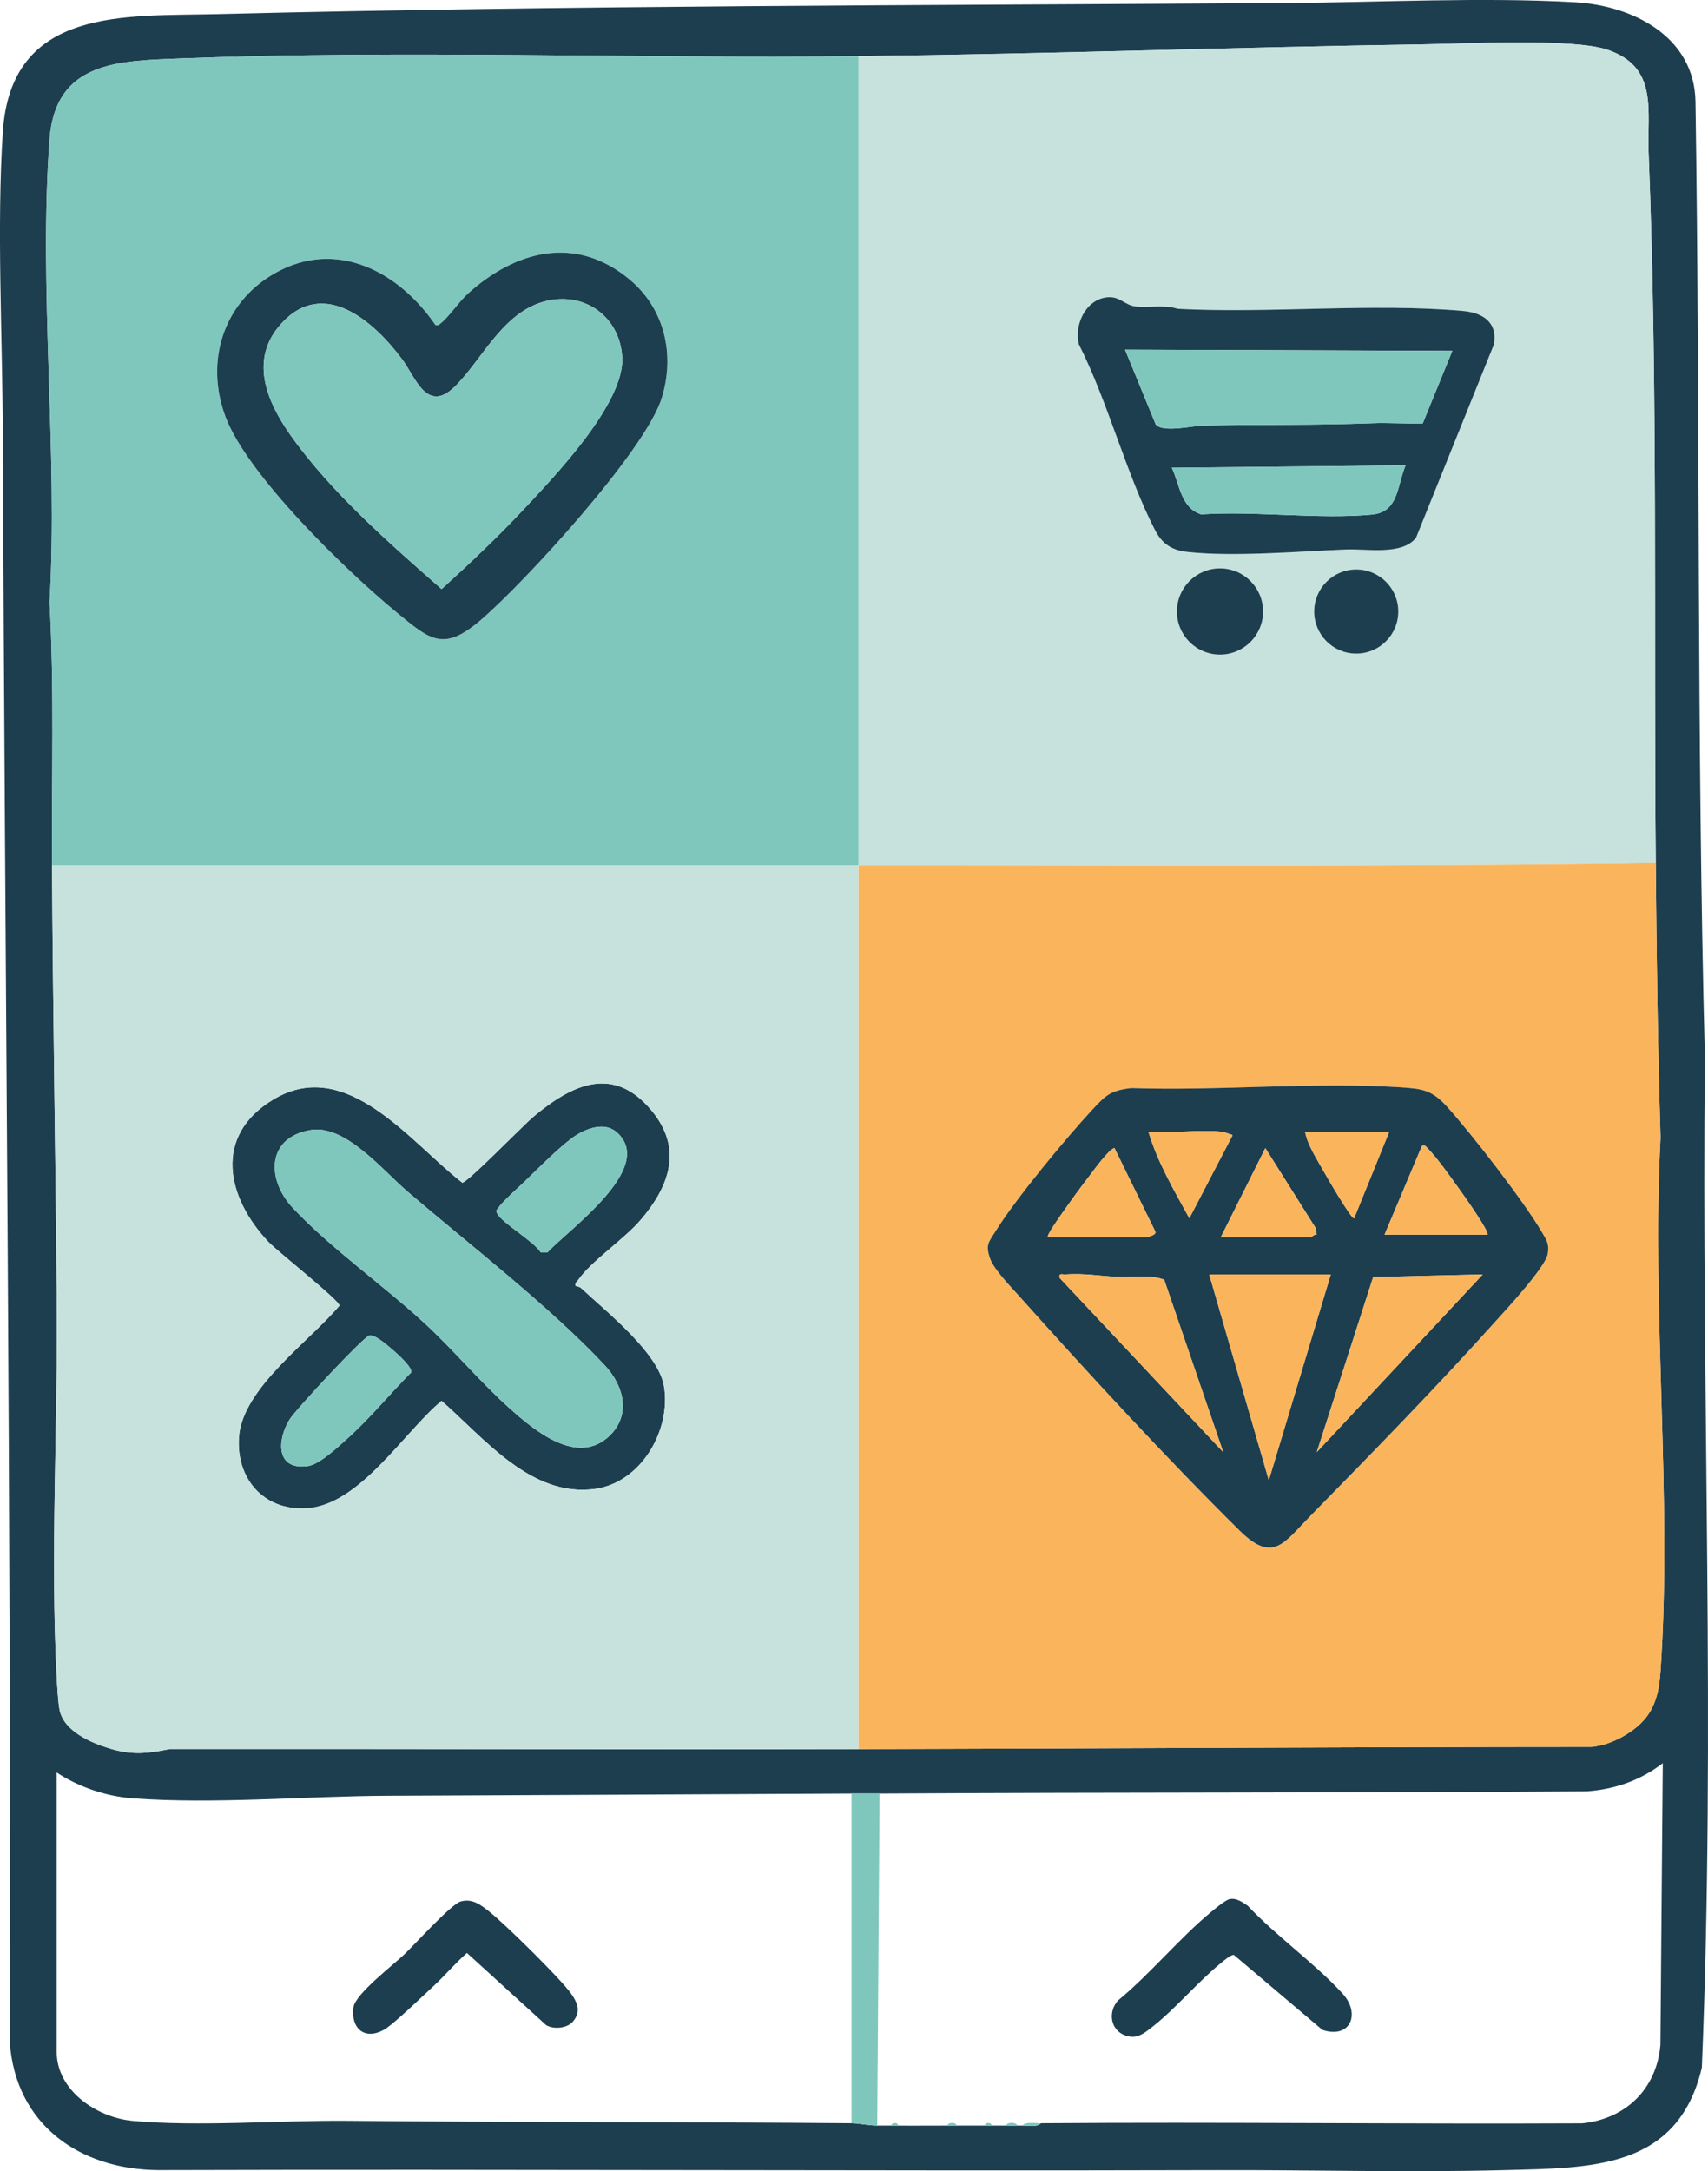 <svg viewBox="0 0 730.61 928.54" xmlns="http://www.w3.org/2000/svg" data-name="Layer 1" id="a">
  <defs>
    <style>
      .b {
        fill: #fab55c;
      }

      .c {
        fill: #7fc7bd;
      }

      .d {
        fill: #1d3e4f;
      }

      .e {
        fill: #c7e2dd;
      }
    </style>
  </defs>
  <g>
    <path d="M549.04,1.32c40.33-.27,84.87-2.62,124.75-.34,24.52,1.41,51.03,14.57,51.46,42.54,2.07,135.9.44,273,4.04,408.96-1.55,143.87,4.63,288.13-1.32,431.77-10.28,43.6-47.43,42.83-84.18,43.82-40.84,1.09-82.42-.1-123,.01-151.03.42-302.06-.46-453.09-.01-33.69-.26-60.91-19.44-63.5-54.5.61-229.77-2.1-459.35-3-689-.16-40.99-2.63-87.8,0-128.09C4.7,2.79,53.62,7.05,92.79,6.07,244.63,2.28,397.17,2.32,549.04,1.32ZM367.25,24.03c-95.15,1.08-194.25-2.69-289.54.96-26.92,1.03-53.99,1.12-56.5,34.5-4.79,63.86,3.71,133.61,0,198.09,2.05,37.3.84,75.01,1.05,112.45.35,62.78,1.57,125.73,2.05,188.45.39,51.76-2.76,106.86-.09,158.09.2,3.76.61,11.49,1.27,14.73,1.85,9.13,13.6,14.11,21.52,16.49,9.27,2.79,15.48,2.25,25.7.19,98.18-.08,196.38.27,294.55.05,104.52-.24,209.01-.93,313.54-.96,7.39-.64,15.73-4.91,21-10,6.31-6.08,7.9-13.78,8.5-22.5,5.09-73.91-3.93-153.58,0-228.09-1.2-39.03-1.71-78.4-2.05-117.45-.88-100.31.93-203.5-3.04-303.46-.73-18.34,4.33-36.91-17.69-44.31-14.71-4.95-60.84-2.54-78.81-2.27-80.2,1.2-161.15,4.13-241.46,5.04ZM376.25,767.03c-3.99.02-8.01-.02-12,0-66.02.32-132.37.67-198.55.95-35.3.15-73.82,3.69-108.99,1.09-11.23-.83-23.1-4.84-32.46-11.04v119.5c0,16.38,16.98,28.06,32.52,29.48,28.13,2.59,63-.3,92.03-.03,71.68.68,143.67.44,215.46,1.04,3.07.03,7.11.96,11,1,2,.02,4-.02,6,0,1,.01,2-.01,3,0,6.98.08,14.02-.02,21,0,1.33,0,2.67,0,4,0,3.99,0,8.01,0,12,0,1,0,2,0,3,0,2,0,4,0,6,0,1.67,0,3.33,0,5,0,.67,0,1.33,0,2,0,2.51-.03,6.34.79,8-1,77.16-.58,154.37.41,231.54.04,18.71-1.89,31.88-14.8,33.45-33.55l1.01-120.48c-9.53,7.37-20.36,11.15-32.45,12.04-100.85.71-201.7.39-302.54.96Z" class="d"></path>
    <path d="M376.25,767.03l-1,142c-3.89-.04-7.93-.97-11-1v-141c3.99-.02,8.01.02,12,0Z" class="c"></path>
    <path d="M445.25,908.03c-1.66,1.79-5.49.97-8,1,1.66-1.78,5.5-.98,8-1Z" class="c"></path>
    <path d="M435.25,909.03c-1.67,0-3.33,0-5,0,.66-1.58,4.34-1.58,5,0Z" class="c"></path>
    <path d="M409.25,909.03c-1.33,0-2.67,0-4,0,.32-1.5,3.59-1.56,4,0Z" class="c"></path>
    <path d="M384.25,909.03c-1-.01-2,.01-3,0,.14-1.5,2.86-1.5,3,0Z" class="c"></path>
    <path d="M424.25,909.03c-1,0-2,0-3,0,.14-1.5,2.86-1.5,3,0Z" class="c"></path>
    <path d="M244.93,864.72c-2.48,2.72-8.05,3.22-11.26,1.39l-33.93-30.9c-5.11,4.46-9.48,9.76-14.48,14.33-4.35,3.99-17.26,16.55-21.31,18.68-8.2,4.32-13.94-.91-12.76-9.75.77-5.76,17.16-18.19,22.07-22.94,4.26-4.11,19.75-21.14,23.7-22.3,5.04-1.48,8.61,1.37,12.3,4.27,6.69,5.27,30.29,28.48,34.98,35.02,2.84,3.96,4.45,8.06.68,12.18Z" class="d"></path>
    <path d="M525.99,812.18c2.92-.57,5.5,1.32,7.76,2.86,12.12,12.92,28.75,24.66,40.5,37.5,8.01,8.75,3.26,19.54-8.58,15.57l-37.9-32.08c-1.4,0-4.29,2.49-5.53,3.5-9.76,7.96-19.22,19.3-28.98,27.02-2.66,2.1-5.79,4.84-9.41,4.48-8.08-.81-10.82-9.52-5.61-15.5,13.95-11.52,26.18-26.58,40-38,1.63-1.35,6.03-5,7.75-5.34Z" class="d"></path>
  </g>
  <g>
    <path d="M246.26,550.01c.88.08,1.83.39,2.47.99,10.42,9.77,32.87,27.46,35.28,41.77,3.18,18.8-9.72,41.29-29.52,44-27.28,3.74-47.4-21.76-65.6-37.67-16.25,13.52-35.17,44.9-58.11,45.98-18.2.85-29.83-12.86-28.55-30.59,1.5-20.87,30.3-40.92,42.96-56.1.35-2.02-26.46-23.12-30.44-27.35-17.94-19.09-23.59-45.35,2.19-60.83,31.35-18.83,58.65,18.38,80.81,35.58,2.08.16,26.18-24.67,30.5-28.27,16.27-13.56,34.01-22.45,50.53-2.5,13.38,16.17,7.62,32.19-4.54,46.48-7.29,8.57-21.47,17.9-26.99,26.01-.57.84-1.37,1.04-.97,2.5ZM263.94,484.34c-5.11-4.62-12.59-1.94-17.63,1.25-5.75,3.65-16.23,14.22-21.59,19.41-2.94,2.85-9.55,8.61-11.53,11.5-.73,1.06-1.23,1.07-.5,2.52,2.02,3.96,15.55,11.76,18.58,16.54h2.96c9.06-9.82,46.46-36.1,29.71-51.22ZM132.99,483.27c-18.94,3.09-19.18,21.05-7.76,33.29,16.02,17.17,39.46,33.61,57.04,49.96,12.11,11.26,23.22,24.56,35.46,35.54,10.63,9.54,29.18,25.25,43.02,11.97,9.36-8.99,5.98-21.55-1.95-30.03-23.58-25.21-57.87-51.61-84.55-74.45-10.4-8.9-26.5-28.68-41.25-26.27ZM157.96,571.17c-2.64.69-31.49,31.64-34.13,35.95-5.42,8.86-5.87,21.77,7.84,19.88,5.06-.7,13.11-8.34,17.11-11.94,9.64-8.67,17.9-18.87,27.03-28.03,1.01-1.95-5.75-7.95-7.55-9.51-2.1-1.81-7.86-6.99-10.31-6.35Z" class="d"></path>
    <path d="M132.99,483.27c14.75-2.4,30.85,17.37,41.25,26.27,26.68,22.84,60.97,49.23,84.55,74.45,7.93,8.48,11.31,21.04,1.95,30.03-13.84,13.29-32.39-2.43-43.02-11.97-12.24-10.98-23.35-24.28-35.46-35.54-17.58-16.35-41.02-32.79-57.04-49.96-11.42-12.24-11.18-30.2,7.76-33.29Z" class="c"></path>
    <path d="M263.94,484.34c16.75,15.12-20.66,41.4-29.71,51.22h-2.96c-3.03-4.78-16.56-12.58-18.58-16.54-.74-1.45-.23-1.46.5-2.52,1.99-2.89,8.6-8.65,11.53-11.5,5.36-5.19,15.84-15.76,21.59-19.41,5.03-3.19,12.51-5.87,17.63-1.25Z" class="c"></path>
    <path d="M157.96,571.17c2.44-.64,8.21,4.54,10.31,6.35,1.8,1.55,8.55,7.55,7.55,9.51-9.13,9.17-17.4,19.37-27.03,28.03-4,3.6-12.05,11.24-17.11,11.94-13.7,1.89-13.25-11.02-7.84-19.88,2.63-4.3,31.48-35.26,34.13-35.95Z" class="c"></path>
  </g>
  <g>
    <g>
      <path d="M708.25,369.03c-113.49,1.74-227.37.96-341,1v378c-98.17.23-196.37-.13-294.55-.05-10.22,2.06-16.43,2.6-25.7-.19-7.92-2.39-19.67-7.36-21.52-16.49-.66-3.25-1.07-10.97-1.27-14.73-2.67-51.23.48-106.33.09-158.09-.48-62.73-1.7-125.67-2.05-188.45,114.98-.03,230.02.04,345,0V24.03c80.31-.91,161.26-3.84,241.46-5.04,17.98-.27,64.11-2.68,78.81,2.27,22.01,7.41,16.96,25.97,17.69,44.31,3.97,99.96,2.16,203.15,3.04,303.46ZM473.01,127.22c-8.86,1.32-13.58,11.91-11.52,20.07,12.41,24.45,20.29,55.59,32.57,79.42,2.98,5.78,7.03,8.57,13.68,9.32,19.68,2.22,47.8-.22,67.96-1.04,8.91-.36,24,2.64,30-5l33.32-82.68c1.67-9.45-4.72-13.55-13.24-14.32-38.8-3.48-82.8,1.17-122.08-.92-5.87-1.91-12.27-.32-17.99-1.01-4.91-.59-6.79-4.72-12.71-3.84ZM540.29,261.51c0-10.18-8.25-18.43-18.43-18.43s-18.43,8.25-18.43,18.43,8.25,18.43,18.43,18.43,18.43-8.25,18.43-18.43ZM598.13,261.53c0-9.93-8.05-17.99-17.99-17.99s-17.99,8.05-17.99,17.99,8.05,17.99,17.99,17.99,17.99-8.05,17.99-17.99ZM246.26,550.01c-.4-1.47.4-1.66.97-2.5,5.52-8.11,19.7-17.43,26.99-26.01,12.16-14.29,17.92-30.31,4.54-46.48-16.51-19.95-34.26-11.07-50.53,2.5-4.32,3.6-28.42,28.43-30.5,28.27-22.15-17.2-49.46-54.41-80.81-35.58-25.78,15.49-20.14,41.74-2.19,60.83,3.98,4.23,30.79,25.33,30.44,27.35-12.66,15.17-41.46,35.23-42.96,56.1-1.28,17.73,10.36,31.44,28.55,30.59,22.95-1.07,41.87-32.45,58.11-45.98,18.21,15.91,38.33,41.41,65.6,37.67,19.8-2.72,32.7-25.21,29.52-44-2.42-14.31-24.86-32-35.28-41.77-.64-.6-1.6-.91-2.47-.99Z" class="e"></path>
      <g>
        <path d="M473.01,127.22c5.93-.88,7.8,3.24,12.71,3.84,5.72.69,12.11-.89,17.99,1.01,39.29,2.09,83.28-2.56,122.08.92,8.52.76,14.91,4.87,13.24,14.32l-33.32,82.68c-6,7.63-21.09,4.63-30,5-20.17.83-48.29,3.26-67.96,1.04-6.65-.75-10.7-3.54-13.68-9.32-12.28-23.83-20.16-54.97-32.57-79.42-2.06-8.16,2.66-18.75,11.52-20.07ZM621.25,150.04l-140.01-.5,13.1,31.9c2.71,3.78,15.96.64,20.37.54,24.08-.5,47.99-.07,72-1,7.26-.28,14.6.27,21.87.08l12.67-31.03ZM601.25,199.04l-100,1c3.34,7.03,3.86,17.2,12.55,19.94,23.48-1.55,49.88,2.22,73,.1,11.58-1.06,10.73-12.26,14.45-21.04Z" class="d"></path>
        <circle r="18.43" cy="261.51" cx="521.86" class="d"></circle>
        <circle r="17.99" cy="261.53" cx="580.14" class="d"></circle>
        <path d="M621.25,150.04l-12.67,31.03c-7.26.19-14.61-.36-21.87-.08-24.01.93-47.92.5-72,1-4.42.09-17.67,3.24-20.37-.54l-13.1-31.9,140.01.5Z" class="c"></path>
        <path d="M601.25,199.04c-3.71,8.79-2.87,19.98-14.45,21.04-23.12,2.12-49.52-1.65-73-.1-8.69-2.74-9.21-12.91-12.55-19.94l100-1Z" class="c"></path>
      </g>
    </g>
    <g>
      <path d="M367.25,24.03v346c-114.98.04-230.02-.03-345,0-.21-37.44,1-75.15-1.05-112.45,3.71-64.48-4.78-134.23,0-198.09,2.5-33.38,29.58-33.47,56.5-34.5,95.29-3.65,194.39.12,289.54-.96ZM186.27,139.02c-15.48-22.61-42.15-37.19-68.69-22.16-22.13,12.53-30,37.78-21.09,61.43,9.47,25.15,51.96,66.22,73.29,83.71,14.33,11.76,19.88,16.92,36,3.05,19.09-16.42,70.19-72.23,77.24-94.76,5.8-18.55,1.31-38.24-13.75-50.78-22.92-19.08-48.55-12.46-69.03,6-3.79,3.42-8.34,10.12-11.45,12.55-.87.68-1.13,1.3-2.52.96Z" class="c"></path>
      <path d="M186.27,139.02c1.39.34,1.65-.28,2.52-.96,3.11-2.43,7.66-9.14,11.45-12.55,20.47-18.45,46.11-25.08,69.03-6,15.07,12.54,19.55,32.23,13.75,50.78-7.05,22.53-58.15,78.34-77.24,94.76-16.12,13.86-21.67,8.7-36-3.05-21.33-17.5-63.82-58.57-73.29-83.71-8.91-23.65-1.03-48.9,21.09-61.43,26.54-15.03,53.21-.45,68.69,22.16ZM235.99,128.27c-20.33,3.21-29.39,25.49-41.7,37.3-11.75,11.28-16.67-4.38-22.23-11.86-11.9-16.01-33.58-35.42-51.84-15.21-13.85,15.33-6.03,33.4,4.21,47.84,17.29,24.37,42.15,45.98,64.46,65.6,11.91-10.83,24.25-22.49,35.38-34.39,13.17-14.08,43.06-45.26,41.88-64.88-.97-16.08-14.25-26.92-30.17-24.41Z" class="d"></path>
      <path d="M235.99,128.27c15.92-2.51,29.2,8.33,30.17,24.41,1.18,19.62-28.71,50.8-41.88,64.88-11.13,11.9-23.47,23.56-35.38,34.39-22.31-19.62-47.18-41.24-64.46-65.6-10.24-14.43-18.05-32.51-4.21-47.84,18.26-20.21,39.93-.81,51.84,15.21,5.56,7.48,10.48,23.14,22.23,11.86,12.31-11.82,21.37-34.09,41.7-37.3Z" class="c"></path>
    </g>
  </g>
  <g>
    <path d="M708.25,369.03c.34,39.05.85,78.42,2.05,117.45-3.94,74.51,5.08,154.18,0,228.09-.6,8.72-2.19,16.42-8.5,22.5-5.28,5.09-13.62,9.36-21,10-104.53.03-209.02.72-313.54.96v-378c113.63-.04,227.51.74,341-1ZM484.05,465.33c-8.9,1-10.96,2.97-16.77,9.23-11.3,12.19-32.71,38.03-41.25,51.75-3.06,4.91-4.62,5.91-2.5,11.96,1.61,4.6,8.67,11.81,12.21,15.78,29.35,32.85,63.26,69.64,94.49,100.51,14.27,14.1,18.83,5.44,30.05-6,26.49-27,54.25-55.44,79.49-83.51,4.75-5.29,21.33-23.15,22.27-28.76.72-4.28-.38-5.73-2.38-9.16-7.65-13.13-29.99-41.97-40.44-53.56-6.69-7.42-10.48-7.93-20.43-8.57-37.22-2.4-77.25,1.64-114.74.34Z" class="b"></path>
    <g>
      <path d="M484.05,465.33c37.5,1.3,77.53-2.74,114.74-.34,9.95.64,13.74,1.15,20.43,8.57,10.45,11.59,32.79,40.43,40.44,53.56,2,3.42,3.1,4.88,2.38,9.16-.94,5.61-17.52,23.48-22.27,28.76-25.23,28.08-53,56.52-79.49,83.51-11.22,11.43-15.78,20.1-30.05,6-31.23-30.87-65.14-67.66-94.49-100.51-3.54-3.97-10.6-11.18-12.21-15.78-2.12-6.05-.56-7.05,2.5-11.96,8.54-13.72,29.95-39.56,41.25-51.75,5.81-6.26,7.87-8.23,16.77-9.23ZM522.75,484.03c-9.76-1.15-21.51.85-31.5,0,3.91,13.05,10.97,25.07,17.5,36.98l18.49-35.49c.07-.23-4.06-1.44-4.49-1.49ZM594.25,484.03h-36c1.08,5.67,4.94,11.47,7.83,16.67.99,1.78,12.15,21.08,13.16,20.33l15.01-37ZM636.24,528.03c1.11-1-9.76-16.33-11.18-18.31-3.7-5.17-10.16-14.4-14.38-18.62-.82-.82-.88-1.43-2.42-1.06l-16.01,37.99h44ZM448.25,529.03h42.5c.21,0,4.32-.97,3.41-2.4l-17.42-35.61c-2.07,0-9.12,9.78-10.9,12.1-3.92,5.09-8.14,10.91-11.81,16.19-.83,1.2-6.48,9.11-5.78,9.72ZM522.25,529.03h38.5c.36,0,1.53-1.28,2.49-1.01l-.53-2.94-21.45-34.05-19.01,38ZM497.99,547.29c-6.45-2.34-13.54-.88-20.28-1.22-7.35-.38-14.26-1.61-21.97-1.04-1.49.11-2.89-.78-2.48,1.49l69.98,74.51-25.25-73.74ZM569.25,545.03h-52l25.5,88.01,26.5-88.01ZM634.25,545.04l-46.86,1.13-24.13,74.86,70.99-75.99Z" class="d"></path>
      <polygon points="569.25 545.03 542.75 633.04 517.25 545.03 569.25 545.03" class="b"></polygon>
      <polygon points="634.25 545.04 563.26 621.03 587.39 546.17 634.25 545.04" class="b"></polygon>
      <path d="M497.99,547.29l25.25,73.74-69.98-74.51c-.42-2.26.99-1.38,2.48-1.49,7.71-.56,14.62.67,21.97,1.04,6.73.34,13.83-1.12,20.28,1.22Z" class="b"></path>
      <path d="M448.25,529.03c-.7-.61,4.94-8.52,5.78-9.72,3.67-5.28,7.88-11.11,11.81-16.19,1.78-2.31,8.84-12.09,10.9-12.1l17.42,35.61c.91,1.43-3.2,2.4-3.41,2.4h-42.5Z" class="b"></path>
      <path d="M636.24,528.03h-44s16.01-37.99,16.01-37.99c1.54-.37,1.6.24,2.42,1.06,4.22,4.22,10.68,13.45,14.38,18.62,1.42,1.98,12.29,17.31,11.18,18.31Z" class="b"></path>
      <path d="M522.25,529.03l19.01-38,21.45,34.05.53,2.94c-.97-.26-2.13,1.01-2.49,1.01h-38.5Z" class="b"></path>
      <path d="M594.25,484.03l-15.01,37c-1.01.76-12.17-18.55-13.16-20.33-2.89-5.2-6.75-11-7.83-16.67h36Z" class="b"></path>
      <path d="M522.75,484.03c.43.05,4.57,1.27,4.49,1.49l-18.49,35.49c-6.53-11.91-13.59-23.93-17.5-36.98,9.99.85,21.74-1.15,31.5,0Z" class="b"></path>
    </g>
  </g>
</svg>